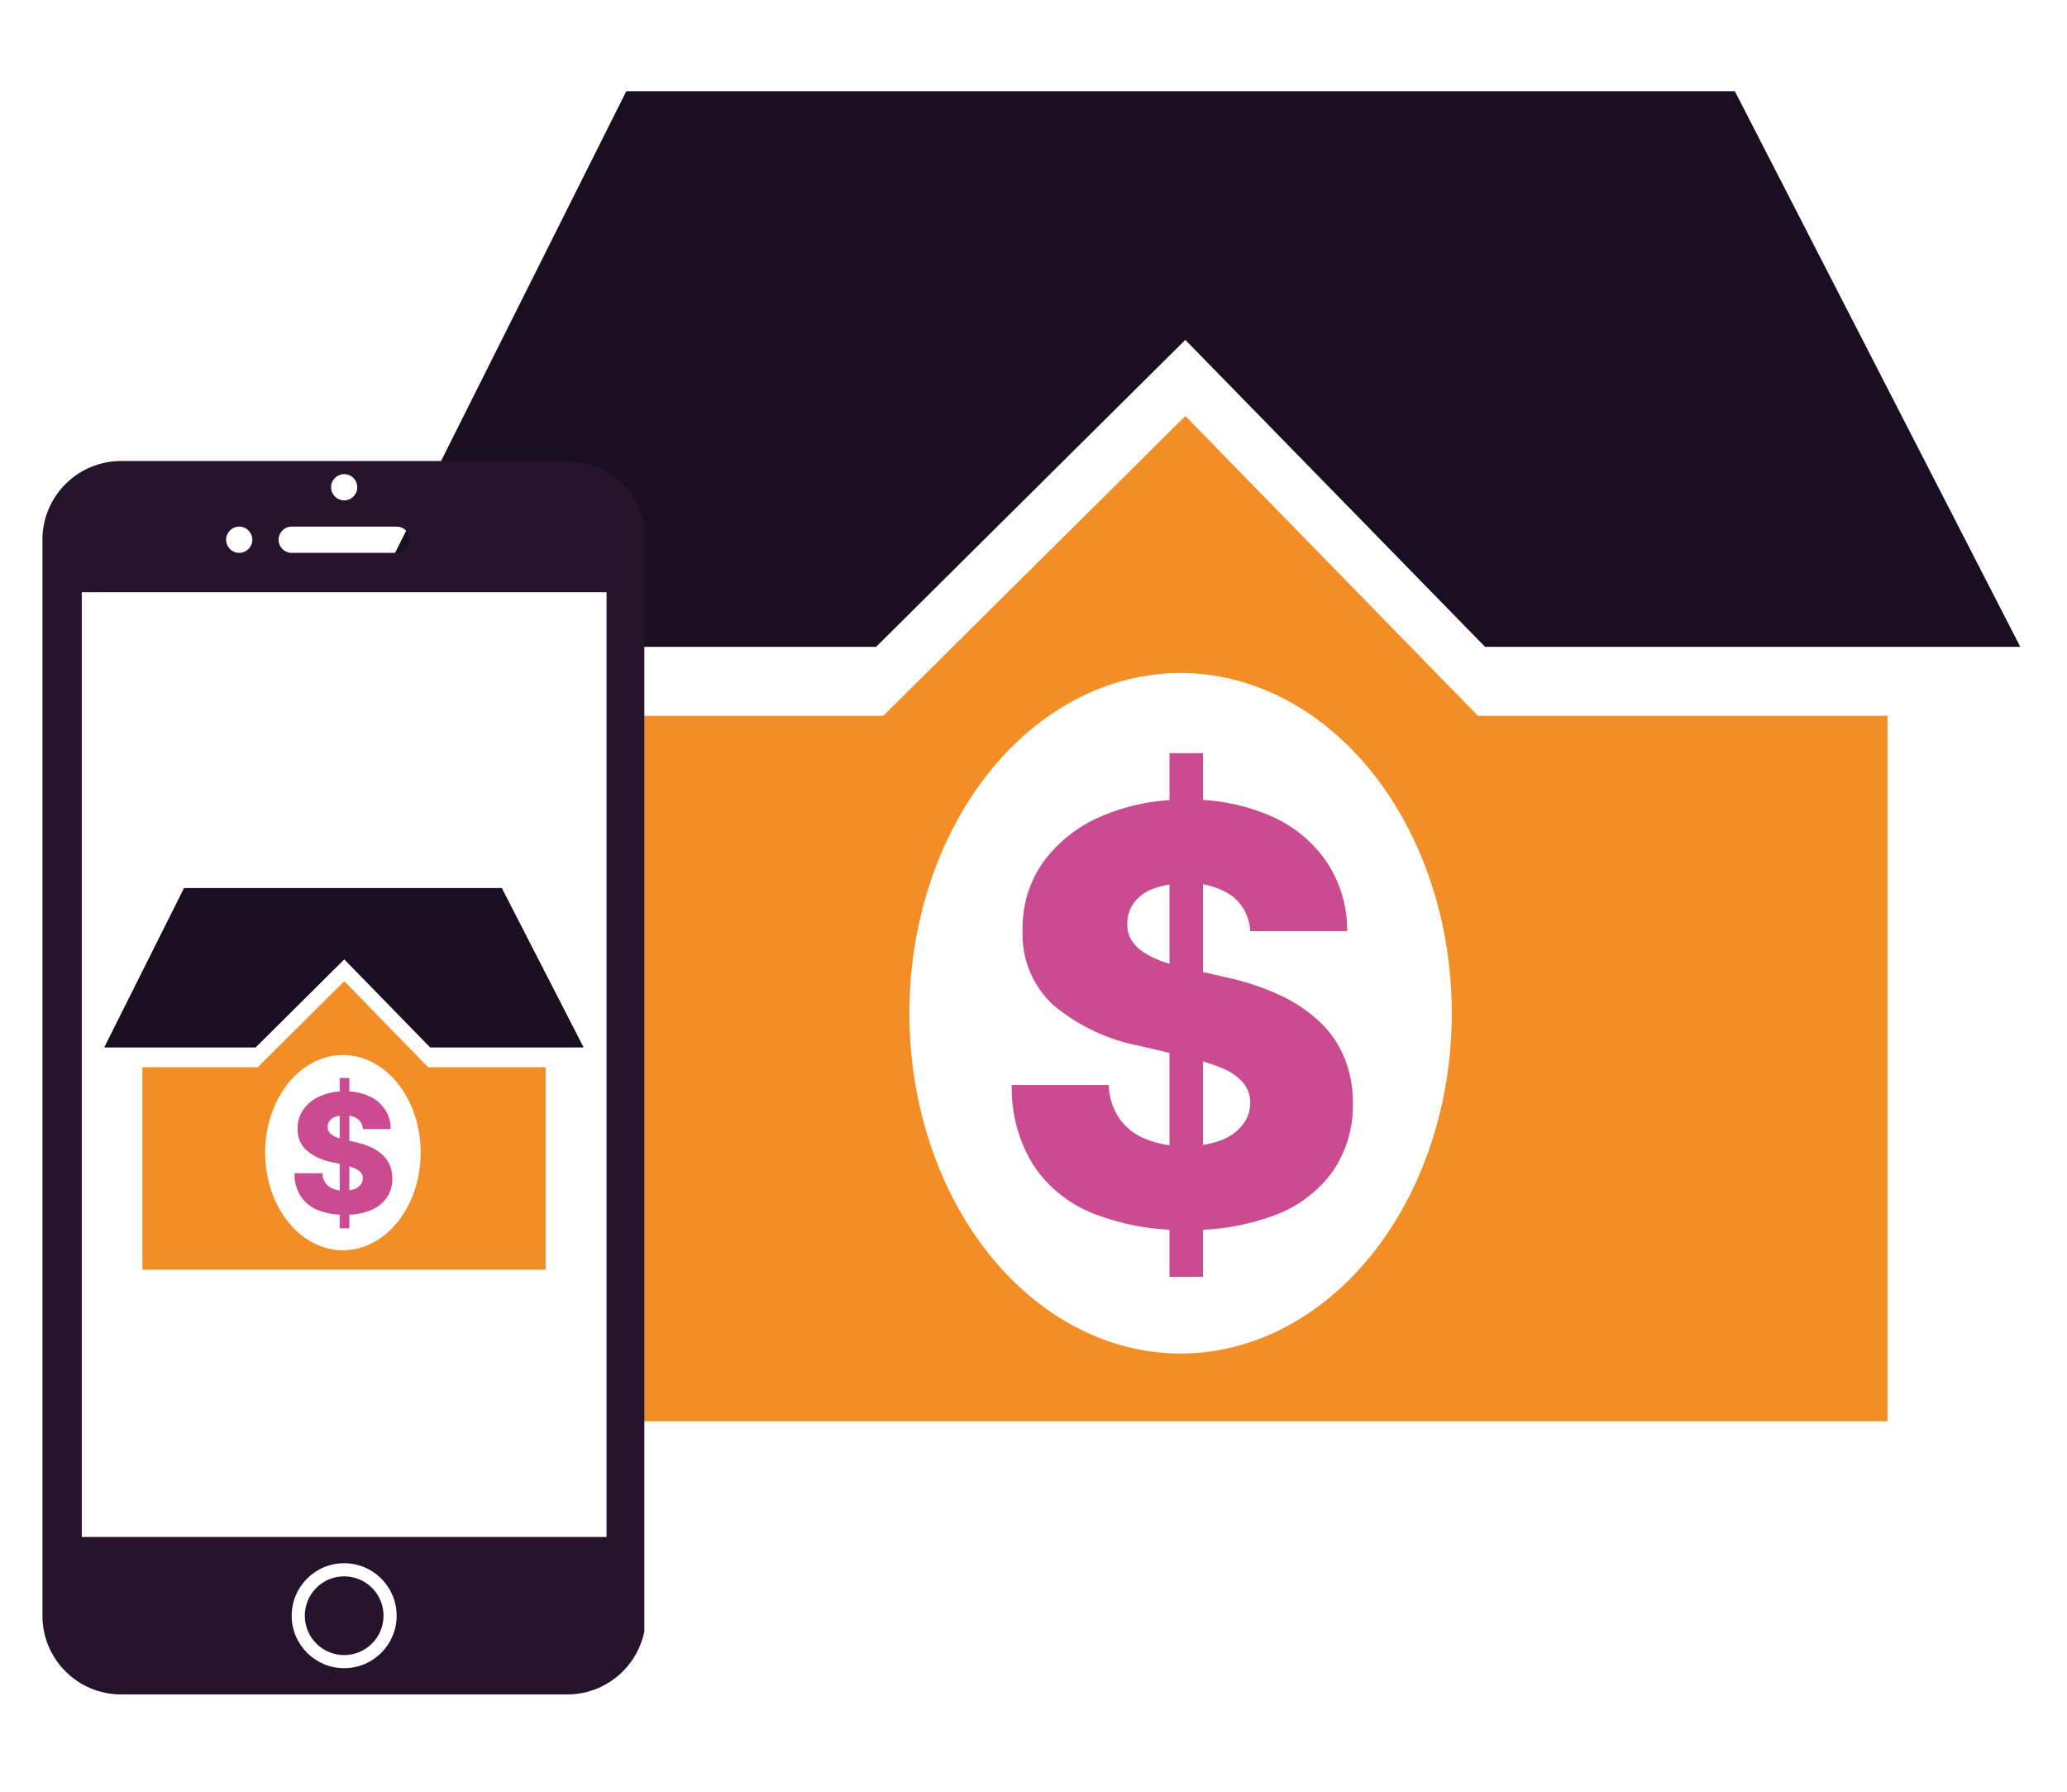 <svg xmlns="http://www.w3.org/2000/svg" xmlns:xlink="http://www.w3.org/1999/xlink" width="600" zoomAndPan="magnify" viewBox="0 0 450 390" height="520" preserveAspectRatio="xMidYMid meet" version="1.0"><defs><clipPath id="d7cc815c1c"><path d="M 75 19.855 L 440 19.855 L 440 141 L 75 141 Z M 75 19.855 " clip-rule="nonzero"/></clipPath><clipPath id="5b7f422d33"><path d="M 104 90 L 411 90 L 411 309.355 L 104 309.355 Z M 104 90 " clip-rule="nonzero"/></clipPath><clipPath id="502bef6839"><path d="M 13.59 125.168 L 132.809 125.168 L 132.809 337.508 L 13.59 337.508 Z M 13.59 125.168 " clip-rule="nonzero"/></clipPath><clipPath id="9fcc5522c1"><path d="M 9.117 100 L 140.281 100 L 140.281 369 L 9.117 369 Z M 9.117 100 " clip-rule="nonzero"/></clipPath><clipPath id="c7aafa651c"><path d="M 22.414 193.297 L 127.344 193.297 L 127.344 228 L 22.414 228 Z M 22.414 193.297 " clip-rule="nonzero"/></clipPath><clipPath id="92ca102c5d"><path d="M 31 213 L 119 213 L 119 276.367 L 31 276.367 Z M 31 213 " clip-rule="nonzero"/></clipPath></defs><rect x="-45" width="540" fill="#ffffff" y="-39" height="468" fill-opacity="1"/><rect x="-45" width="540" fill="#ffffff" y="-39" height="468" fill-opacity="1"/><g clip-path="url(#d7cc815c1c)"><path fill="#190f20" d="M 377.688 19.855 L 136.348 19.855 L 75.762 140.793 L 190.734 140.793 L 258.047 73.98 L 323.305 140.793 L 439.828 140.793 Z M 377.688 19.855 " fill-opacity="1" fill-rule="nonzero"/></g><g clip-path="url(#5b7f422d33)"><path fill="#f38e26" d="M 410.918 155.809 L 321.754 155.809 L 258.059 90.551 L 192.289 155.809 L 104.762 155.809 L 104.762 309.359 L 410.918 309.359 Z M 410.918 155.809 " fill-opacity="1" fill-rule="nonzero"/></g><path fill="#ffffff" d="M 316.062 220.555 C 316.062 221.766 316.039 222.98 315.988 224.191 C 315.941 225.398 315.871 226.609 315.777 227.816 C 315.684 229.02 315.562 230.223 315.422 231.422 C 315.281 232.621 315.113 233.816 314.926 235.004 C 314.738 236.195 314.527 237.375 314.293 238.551 C 314.059 239.727 313.801 240.895 313.52 242.055 C 313.238 243.215 312.934 244.367 312.609 245.508 C 312.285 246.648 311.938 247.777 311.566 248.898 C 311.195 250.02 310.805 251.125 310.391 252.223 C 309.98 253.316 309.547 254.402 309.09 255.469 C 308.633 256.539 308.156 257.594 307.66 258.633 C 307.164 259.672 306.648 260.695 306.109 261.703 C 305.574 262.711 305.02 263.703 304.441 264.676 C 303.867 265.648 303.273 266.605 302.66 267.543 C 302.047 268.48 301.414 269.398 300.766 270.297 C 300.117 271.191 299.453 272.07 298.77 272.93 C 298.086 273.785 297.387 274.621 296.668 275.434 C 295.953 276.25 295.223 277.039 294.477 277.809 C 293.727 278.578 292.965 279.324 292.191 280.047 C 291.414 280.77 290.625 281.465 289.82 282.141 C 289.02 282.812 288.203 283.461 287.375 284.082 C 286.543 284.707 285.703 285.305 284.852 285.875 C 284 286.445 283.137 286.992 282.262 287.512 C 281.391 288.027 280.508 288.52 279.613 288.984 C 278.723 289.445 277.82 289.883 276.91 290.293 C 276 290.699 275.082 291.082 274.16 291.434 C 273.234 291.785 272.305 292.105 271.367 292.402 C 270.43 292.695 269.484 292.961 268.539 293.199 C 267.59 293.434 266.641 293.641 265.684 293.82 C 264.727 293.996 263.77 294.145 262.809 294.266 C 261.844 294.383 260.883 294.473 259.918 294.531 C 258.953 294.59 257.984 294.621 257.02 294.621 C 256.055 294.621 255.09 294.59 254.121 294.531 C 253.156 294.473 252.195 294.383 251.234 294.266 C 250.27 294.145 249.312 293.996 248.355 293.82 C 247.402 293.641 246.449 293.434 245.5 293.199 C 244.555 292.961 243.613 292.695 242.676 292.402 C 241.738 292.105 240.805 291.785 239.883 291.434 C 238.957 291.082 238.039 290.699 237.129 290.293 C 236.219 289.883 235.32 289.445 234.426 288.984 C 233.531 288.52 232.648 288.027 231.777 287.512 C 230.902 286.992 230.039 286.445 229.188 285.875 C 228.336 285.305 227.496 284.707 226.668 284.082 C 225.84 283.461 225.023 282.812 224.219 282.141 C 223.414 281.465 222.625 280.77 221.848 280.047 C 221.074 279.324 220.312 278.578 219.566 277.809 C 218.816 277.039 218.086 276.25 217.371 275.434 C 216.656 274.621 215.953 273.785 215.273 272.93 C 214.59 272.07 213.922 271.191 213.273 270.297 C 212.625 269.398 211.992 268.48 211.379 267.543 C 210.766 266.605 210.172 265.648 209.598 264.676 C 209.023 263.703 208.465 262.711 207.93 261.703 C 207.391 260.695 206.875 259.672 206.379 258.633 C 205.883 257.594 205.406 256.539 204.949 255.469 C 204.496 254.402 204.059 253.316 203.648 252.223 C 203.234 251.125 202.844 250.02 202.473 248.898 C 202.102 247.777 201.754 246.648 201.43 245.508 C 201.105 244.367 200.801 243.215 200.52 242.055 C 200.242 240.895 199.984 239.727 199.75 238.551 C 199.512 237.375 199.301 236.195 199.113 235.004 C 198.926 233.816 198.758 232.621 198.617 231.422 C 198.477 230.223 198.359 229.02 198.262 227.816 C 198.168 226.609 198.098 225.398 198.051 224.191 C 198.004 222.98 197.98 221.766 197.98 220.555 C 197.98 219.344 198.004 218.133 198.051 216.922 C 198.098 215.711 198.168 214.5 198.262 213.297 C 198.359 212.09 198.477 210.887 198.617 209.688 C 198.758 208.488 198.926 207.293 199.113 206.105 C 199.301 204.918 199.512 203.734 199.75 202.559 C 199.984 201.383 200.242 200.215 200.52 199.055 C 200.801 197.895 201.105 196.746 201.43 195.602 C 201.754 194.461 202.102 193.332 202.473 192.211 C 202.844 191.09 203.234 189.984 203.648 188.887 C 204.059 187.793 204.496 186.711 204.949 185.641 C 205.406 184.57 205.883 183.516 206.379 182.477 C 206.875 181.438 207.391 180.414 207.93 179.406 C 208.465 178.398 209.023 177.406 209.598 176.434 C 210.172 175.461 210.766 174.504 211.379 173.566 C 211.992 172.633 212.625 171.715 213.273 170.816 C 213.922 169.918 214.59 169.039 215.273 168.184 C 215.953 167.324 216.656 166.488 217.371 165.676 C 218.086 164.863 218.816 164.07 219.566 163.301 C 220.312 162.531 221.074 161.785 221.848 161.066 C 222.625 160.344 223.414 159.645 224.219 158.973 C 225.023 158.297 225.84 157.648 226.668 157.027 C 227.496 156.402 228.336 155.805 229.188 155.234 C 230.039 154.664 230.902 154.117 231.777 153.602 C 232.648 153.082 233.531 152.59 234.426 152.129 C 235.32 151.664 236.219 151.227 237.129 150.82 C 238.039 150.41 238.957 150.031 239.883 149.68 C 240.805 149.328 241.738 149.004 242.676 148.711 C 243.613 148.414 244.555 148.148 245.5 147.914 C 246.449 147.676 247.402 147.469 248.355 147.289 C 249.312 147.113 250.27 146.965 251.234 146.848 C 252.195 146.727 253.156 146.637 254.121 146.578 C 255.09 146.52 256.055 146.488 257.02 146.488 C 257.984 146.488 258.953 146.52 259.918 146.578 C 260.883 146.637 261.844 146.727 262.809 146.848 C 263.77 146.965 264.727 147.113 265.684 147.289 C 266.641 147.469 267.59 147.676 268.539 147.914 C 269.484 148.148 270.43 148.414 271.367 148.711 C 272.305 149.004 273.234 149.328 274.16 149.68 C 275.082 150.031 276 150.41 276.91 150.82 C 277.82 151.227 278.723 151.664 279.613 152.129 C 280.508 152.59 281.391 153.082 282.262 153.602 C 283.137 154.117 284 154.664 284.852 155.234 C 285.703 155.805 286.543 156.402 287.375 157.027 C 288.203 157.648 289.02 158.297 289.82 158.973 C 290.625 159.645 291.414 160.344 292.191 161.066 C 292.965 161.785 293.727 162.531 294.477 163.301 C 295.223 164.07 295.953 164.863 296.668 165.676 C 297.387 166.488 298.086 167.324 298.77 168.184 C 299.453 169.039 300.117 169.918 300.766 170.816 C 301.414 171.715 302.047 172.633 302.66 173.566 C 303.273 174.504 303.867 175.461 304.441 176.434 C 305.02 177.406 305.574 178.398 306.109 179.406 C 306.648 180.414 307.164 181.438 307.66 182.477 C 308.156 183.516 308.633 184.57 309.09 185.641 C 309.547 186.711 309.98 187.793 310.391 188.887 C 310.805 189.984 311.195 191.09 311.566 192.211 C 311.938 193.332 312.285 194.461 312.609 195.602 C 312.934 196.746 313.238 197.895 313.52 199.055 C 313.801 200.215 314.059 201.383 314.293 202.559 C 314.527 203.734 314.738 204.918 314.926 206.105 C 315.113 207.293 315.281 208.488 315.422 209.688 C 315.562 210.887 315.684 212.09 315.777 213.297 C 315.871 214.5 315.941 215.711 315.988 216.922 C 316.039 218.133 316.062 219.344 316.062 220.555 Z M 316.062 220.555 " fill-opacity="1" fill-rule="nonzero"/><path fill="#cb4b91" d="M 272.191 202.676 C 272.113 201.176 271.734 199.762 271.047 198.43 C 270.359 197.098 269.426 195.965 268.254 195.035 C 266.793 194.035 265.211 193.301 263.504 192.832 C 261.801 192.363 260.062 192.184 258.297 192.297 C 255.855 192.227 253.48 192.598 251.172 193.41 C 249.449 194.012 248.023 195.027 246.898 196.465 C 245.922 197.781 245.434 199.262 245.43 200.906 C 245.344 202.191 245.617 203.391 246.254 204.512 C 246.934 205.629 247.824 206.543 248.926 207.25 C 250.258 208.117 251.676 208.809 253.18 209.32 C 255.016 209.965 256.887 210.484 258.789 210.879 L 266.625 212.66 C 270.758 213.516 274.746 214.82 278.582 216.582 C 281.805 218.051 284.715 219.996 287.309 222.414 C 289.652 224.633 291.441 227.23 292.676 230.211 C 293.941 233.383 294.566 236.68 294.543 240.094 C 294.602 242.734 294.258 245.316 293.516 247.848 C 292.77 250.379 291.66 252.738 290.184 254.926 C 288.625 257.082 286.789 258.965 284.68 260.582 C 282.566 262.195 280.266 263.473 277.777 264.414 C 271.5 266.777 265.004 267.879 258.297 267.707 C 251.422 267.855 244.773 266.711 238.344 264.277 C 235.66 263.258 233.191 261.855 230.938 260.078 C 228.68 258.301 226.742 256.227 225.121 253.855 C 223.457 251.215 222.211 248.387 221.387 245.375 C 220.559 242.363 220.188 239.297 220.266 236.176 L 241.375 236.176 C 241.449 238.855 242.238 241.305 243.734 243.523 C 245.223 245.57 247.145 247.051 249.5 247.965 C 252.242 249.035 255.086 249.539 258.027 249.48 C 260.633 249.543 263.164 249.141 265.621 248.277 C 267.539 247.609 269.148 246.496 270.449 244.938 C 271.598 243.504 272.176 241.871 272.188 240.039 C 272.195 238.359 271.66 236.879 270.586 235.598 C 269.242 234.148 267.645 233.078 265.797 232.391 C 263.129 231.324 260.391 230.484 257.582 229.871 L 248.066 227.652 C 244.633 226.996 241.34 225.922 238.18 224.434 C 235.02 222.945 232.094 221.086 229.406 218.855 C 228.27 217.82 227.258 216.672 226.375 215.41 C 225.492 214.152 224.758 212.809 224.176 211.387 C 223.59 209.965 223.168 208.496 222.906 206.977 C 222.648 205.461 222.559 203.934 222.637 202.398 C 222.57 199.746 222.926 197.152 223.703 194.613 C 224.48 192.078 225.637 189.727 227.18 187.566 C 228.805 185.367 230.695 183.426 232.848 181.738 C 235.004 180.051 237.344 178.684 239.867 177.633 C 245.777 175.145 251.938 173.957 258.348 174.07 C 264.742 173.922 270.875 175.117 276.746 177.656 C 279.203 178.727 281.461 180.113 283.523 181.82 C 285.586 183.531 287.371 185.488 288.883 187.699 C 290.34 189.922 291.449 192.305 292.199 194.855 C 292.949 197.402 293.312 200.008 293.289 202.664 Z M 254.602 277.941 L 254.602 163.93 L 261.898 163.93 L 261.898 277.941 Z M 254.602 277.941 " fill-opacity="1" fill-rule="nonzero"/><g clip-path="url(#502bef6839)"><path fill="#ffffff" d="M 13.59 125.168 L 132.809 125.168 L 132.809 337.527 L 13.59 337.527 Z M 13.59 125.168 " fill-opacity="1" fill-rule="nonzero"/></g><g clip-path="url(#9fcc5522c1)"><path fill="#25142b" d="M 123.48 368.824 L 26.371 368.824 C 16.91 368.824 9.238 361.152 9.238 351.688 L 9.238 117.48 C 9.238 108.02 16.91 100.348 26.371 100.348 L 123.484 100.348 C 132.945 100.348 140.621 108.02 140.621 117.48 L 140.621 351.688 C 140.617 361.152 132.945 368.824 123.48 368.824 Z M 74.93 363.109 C 81.238 363.109 86.352 357.992 86.352 351.688 C 86.352 345.375 81.238 340.262 74.93 340.262 C 68.617 340.262 63.504 345.375 63.504 351.688 C 63.504 357.992 68.617 363.109 74.93 363.109 Z M 52.078 114.629 C 50.5 114.629 49.223 115.906 49.223 117.48 C 49.223 119.059 50.5 120.34 52.078 120.34 C 53.652 120.34 54.934 119.062 54.934 117.48 C 54.934 115.906 53.656 114.629 52.078 114.629 Z M 74.93 103.203 C 73.352 103.203 72.074 104.48 72.074 106.059 C 72.074 107.637 73.352 108.914 74.93 108.914 C 76.504 108.914 77.781 107.637 77.781 106.059 C 77.781 104.48 76.504 103.203 74.93 103.203 Z M 86.352 114.629 L 63.5 114.629 C 61.926 114.629 60.648 115.906 60.648 117.48 C 60.648 119.059 61.926 120.34 63.5 120.34 L 86.352 120.34 C 87.93 120.34 89.207 119.062 89.207 117.48 C 89.207 115.906 87.93 114.629 86.352 114.629 Z M 132.051 128.91 L 17.805 128.91 L 17.805 334.551 L 132.051 334.551 Z M 74.93 343.117 C 79.66 343.117 83.496 346.953 83.496 351.688 C 83.496 356.418 79.66 360.258 74.93 360.258 C 70.195 360.258 66.359 356.418 66.359 351.688 C 66.359 346.953 70.195 343.117 74.93 343.117 Z M 74.93 343.117 " fill-opacity="1" fill-rule="evenodd"/></g><g clip-path="url(#c7aafa651c)"><path fill="#190f20" d="M 109.25 193.297 L 40.059 193.297 L 22.688 228 L 55.652 228 L 74.949 208.828 L 93.66 228 L 127.066 228 Z M 109.25 193.297 " fill-opacity="1" fill-rule="nonzero"/></g><g clip-path="url(#92ca102c5d)"><path fill="#f38e26" d="M 118.781 232.309 L 93.215 232.309 L 74.953 213.582 L 56.098 232.309 L 31.004 232.309 L 31.004 276.371 L 118.781 276.371 Z M 118.781 232.309 " fill-opacity="1" fill-rule="nonzero"/></g><path fill="#ffffff" d="M 91.582 250.887 C 91.582 251.582 91.555 252.277 91.5 252.973 C 91.449 253.664 91.367 254.352 91.258 255.035 C 91.148 255.719 91.016 256.391 90.855 257.059 C 90.695 257.723 90.508 258.379 90.293 259.02 C 90.082 259.664 89.848 260.293 89.586 260.906 C 89.324 261.52 89.039 262.117 88.73 262.695 C 88.422 263.273 88.094 263.832 87.742 264.371 C 87.391 264.91 87.016 265.422 86.625 265.914 C 86.234 266.406 85.824 266.875 85.395 267.316 C 84.965 267.758 84.52 268.172 84.059 268.559 C 83.598 268.945 83.125 269.305 82.637 269.633 C 82.145 269.961 81.645 270.258 81.133 270.523 C 80.621 270.789 80.102 271.023 79.57 271.227 C 79.039 271.426 78.504 271.598 77.957 271.73 C 77.414 271.867 76.867 271.969 76.316 272.039 C 75.762 272.105 75.211 272.141 74.656 272.141 C 74.102 272.141 73.547 272.105 72.996 272.039 C 72.445 271.969 71.898 271.867 71.355 271.73 C 70.809 271.598 70.273 271.426 69.742 271.227 C 69.211 271.023 68.691 270.789 68.18 270.523 C 67.664 270.258 67.164 269.961 66.676 269.633 C 66.188 269.305 65.711 268.945 65.25 268.559 C 64.789 268.172 64.348 267.758 63.918 267.316 C 63.488 266.875 63.078 266.406 62.688 265.914 C 62.293 265.422 61.922 264.91 61.57 264.371 C 61.219 263.832 60.891 263.273 60.582 262.695 C 60.273 262.117 59.988 261.52 59.727 260.906 C 59.465 260.293 59.23 259.664 59.016 259.02 C 58.805 258.379 58.617 257.723 58.457 257.059 C 58.297 256.391 58.16 255.719 58.055 255.035 C 57.945 254.352 57.863 253.664 57.809 252.973 C 57.754 252.277 57.727 251.582 57.727 250.887 C 57.727 250.191 57.754 249.496 57.809 248.805 C 57.863 248.113 57.945 247.426 58.055 246.742 C 58.16 246.059 58.297 245.383 58.457 244.719 C 58.617 244.051 58.805 243.398 59.016 242.754 C 59.23 242.113 59.465 241.484 59.727 240.871 C 59.988 240.254 60.273 239.66 60.582 239.082 C 60.891 238.5 61.219 237.941 61.57 237.406 C 61.922 236.867 62.293 236.352 62.688 235.859 C 63.078 235.367 63.488 234.902 63.918 234.461 C 64.348 234.02 64.789 233.602 65.25 233.215 C 65.711 232.828 66.188 232.473 66.676 232.145 C 67.164 231.816 67.664 231.52 68.18 231.254 C 68.691 230.988 69.211 230.754 69.742 230.551 C 70.273 230.348 70.809 230.18 71.355 230.043 C 71.898 229.906 72.445 229.805 72.996 229.738 C 73.547 229.668 74.102 229.637 74.656 229.637 C 75.211 229.637 75.762 229.668 76.316 229.738 C 76.867 229.805 77.414 229.906 77.957 230.043 C 78.504 230.18 79.039 230.348 79.57 230.551 C 80.102 230.754 80.621 230.988 81.133 231.254 C 81.645 231.52 82.145 231.816 82.637 232.145 C 83.125 232.473 83.598 232.828 84.059 233.215 C 84.52 233.602 84.965 234.02 85.395 234.461 C 85.824 234.902 86.234 235.367 86.625 235.859 C 87.016 236.352 87.391 236.867 87.742 237.406 C 88.094 237.941 88.422 238.5 88.73 239.082 C 89.039 239.66 89.324 240.254 89.586 240.871 C 89.848 241.484 90.082 242.113 90.293 242.754 C 90.508 243.398 90.695 244.051 90.855 244.719 C 91.016 245.383 91.148 246.059 91.258 246.742 C 91.367 247.426 91.449 248.113 91.5 248.805 C 91.555 249.496 91.582 250.191 91.582 250.887 Z M 91.582 250.887 " fill-opacity="1" fill-rule="nonzero"/><path fill="#cb4b91" d="M 79.008 245.758 C 78.961 244.855 78.582 244.125 77.875 243.566 C 77.016 242.977 76.062 242.711 75.023 242.781 C 74.32 242.758 73.641 242.867 72.98 243.098 C 72.484 243.27 72.078 243.562 71.754 243.977 C 71.473 244.352 71.332 244.777 71.332 245.25 C 71.309 245.617 71.387 245.965 71.57 246.285 C 71.766 246.605 72.02 246.867 72.336 247.07 C 72.719 247.32 73.125 247.516 73.555 247.664 C 74.082 247.848 74.617 247.996 75.164 248.113 L 77.41 248.621 C 78.594 248.867 79.738 249.242 80.836 249.746 C 81.762 250.168 82.598 250.727 83.34 251.422 C 84.012 252.059 84.523 252.805 84.879 253.656 C 85.242 254.57 85.422 255.516 85.414 256.496 C 85.449 258.047 85.031 259.465 84.164 260.75 C 83.25 262.016 82.066 262.922 80.609 263.473 C 78.809 264.152 76.945 264.469 75.023 264.418 C 73.051 264.461 71.145 264.133 69.301 263.434 C 67.727 262.832 66.461 261.836 65.512 260.445 C 64.535 258.895 64.07 257.203 64.117 255.371 L 70.172 255.371 C 70.191 256.141 70.418 256.84 70.848 257.48 C 71.273 258.066 71.824 258.492 72.5 258.754 C 73.285 259.059 74.102 259.203 74.945 259.188 C 75.691 259.207 76.418 259.09 77.121 258.844 C 77.672 258.652 78.133 258.332 78.508 257.883 C 78.836 257.473 79 257.004 79.004 256.477 C 79.008 255.996 78.855 255.574 78.543 255.203 C 78.16 254.789 77.703 254.48 77.172 254.285 C 76.406 253.977 75.621 253.738 74.816 253.562 L 72.09 252.926 C 70.09 252.543 68.305 251.699 66.738 250.398 C 66.078 249.797 65.578 249.082 65.238 248.258 C 64.898 247.43 64.754 246.57 64.797 245.68 C 64.758 244.113 65.191 242.695 66.102 241.422 C 67.051 240.137 68.262 239.188 69.738 238.57 C 71.434 237.855 73.199 237.516 75.035 237.551 C 76.871 237.508 78.629 237.852 80.312 238.578 C 81.746 239.203 82.906 240.164 83.789 241.461 C 84.648 242.762 85.07 244.195 85.055 245.754 Z M 73.961 267.355 L 73.961 234.641 L 76.055 234.641 L 76.055 267.355 Z M 73.961 267.355 " fill-opacity="1" fill-rule="nonzero"/></svg>